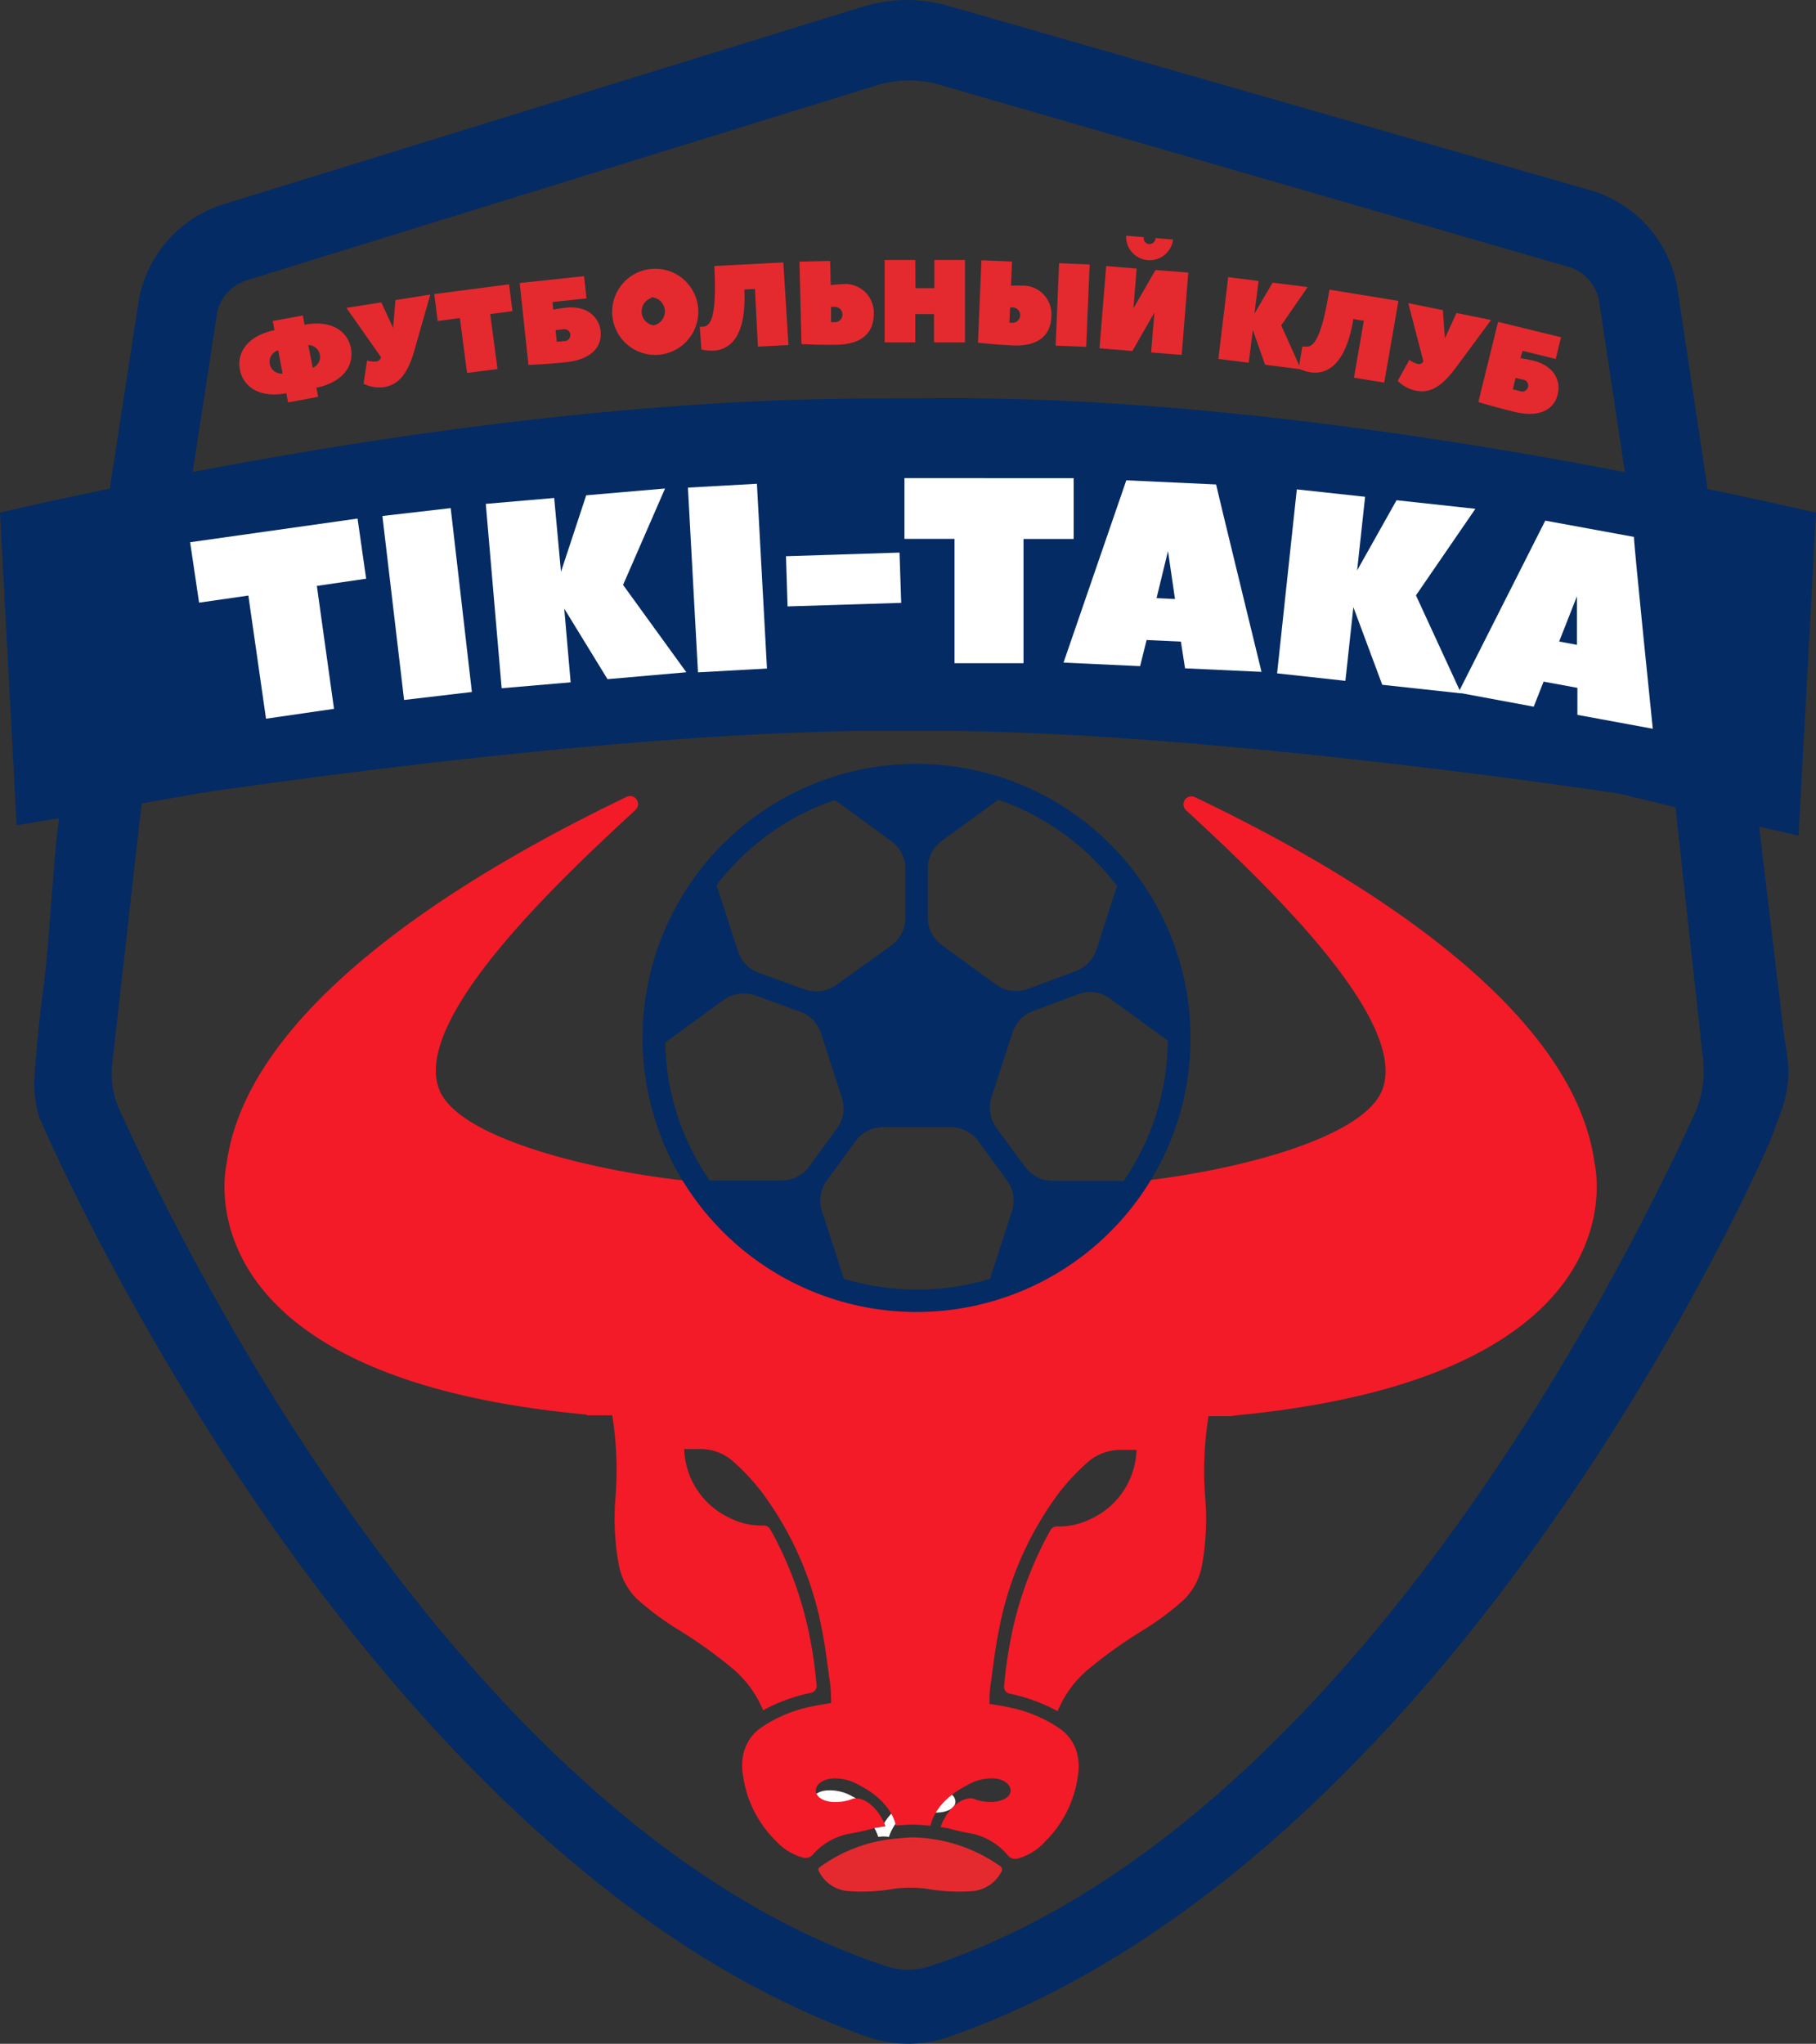 <?xml version="1.0" encoding="UTF-8"?> <svg xmlns="http://www.w3.org/2000/svg" viewBox="0 0 184.26 207.31"><rect x="0" y="0" width="184.26" height="207.31" fill="#333333" stroke="none"/> <defs> <style>.cls-1{fill:#042b63;}.cls-2{fill:#fff;}.cls-3{fill:#e42a2f;}.cls-4{fill:#f31b28;}</style> </defs> <g id="Слой_2" data-name="Слой 2"> <g id="Слой_1-2" data-name="Слой 1"> <path class="cls-1" d="M184.26,52c-3.79-.86-7.44-1.66-11-2.4L170.2,29.31a12.47,12.47,0,0,0-8.8-10L96.2.59a15.18,15.18,0,0,0-8.63.08l-64.72,20a12.5,12.5,0,0,0-8.8,10l-2.91,18.9C7.54,50.3,3.84,51.1,0,52L1.69,83.7,6,83H6c-.54,3.54-1.09,14-1.64,17.55-.37,2.43-.92,8.93-.89,9.48A12.09,12.09,0,0,0,4,113.36c4.12,9.59,35.3,76,83.94,93.22a12.67,12.67,0,0,0,8.42,0c51.2-18,82.05-87.92,83.35-91.11l1.2-3.25a13.86,13.86,0,0,0,.56-3.7,27,27,0,0,0-.44-3.35l-2.54-21.33,4,.93ZM22,31.92a4.38,4.38,0,0,1,3.1-3.51L88.93,8.66a11.11,11.11,0,0,1,6.41-.06l63.82,18.47a4.4,4.4,0,0,1,3.1,3.51l2.61,17.31c-42.73-8.23-66.3-7.48-72.43-7.48-5.75.08-30-.73-72.89,7.47Zm149.91,81.13c-7.1,15.59-35.58,72.61-77.6,86.4a7.06,7.06,0,0,1-4.36,0c-42.52-14-71.18-72.17-77.85-86.94a8.81,8.81,0,0,1-.68-4.91l2.95-26.1,5.6-1s43.45-6.64,71.35-6.36v0h1.62v0c27.9-.28,71.35,6.36,71.35,6.36L170,81.88,172.75,107A10.72,10.72,0,0,1,171.91,113.05Z"></path> <path class="cls-2" d="M36.28,52.6l.87,6.1-5,.73L33.89,71.9l-6.9,1L25.2,60.41l-5,.72L19.29,55Z"></path> <path class="cls-2" d="M47.88,70.19,41,71,38.8,52.34l6.93-.8Z"></path> <path class="cls-2" d="M63.22,59.33l6.42,8.86-8,.7-4.39-7.16.65,7.48-7,.6-1.61-18.7,6.94-.6L56.92,58l2.56-7.76,8-.69Z"></path> <path class="cls-2" d="M77.82,67.81l-7,.39L69.8,49.46l7-.39Z"></path> <path class="cls-2" d="M79.75,56.42l11.52-.37.17,5.1-11.53.36Z"></path> <path class="cls-2" d="M108.94,48.5v6.17h-5.09l0,12.6h-7V54.66H91.77V48.49Z"></path> <path class="cls-2" d="M128,68.15l-7.76-.36-.42-2.71-3.48-.16-.66,2.65-7.77-.36,6.37-18.49,9.11.42C123.39,49.25,128,68.15,128,68.15Zm-8.78-7.39-.71-4.87-1.16,4.78Z"></path> <path class="cls-2" d="M143.67,60.39l4.58,9.94-8-.87-2.93-7.87-.81,7.47-6.93-.76,2-18.66,6.93.75-.81,7.47,4-7.12,8,.87Z"></path> <path class="cls-2" d="M167.7,73.92l-7.65-1.41,0-2.74-3.43-.63-1,2.54-7.65-1.42,8.82-17.45,9,1.65C165.71,54.58,167.7,73.92,167.7,73.92ZM160,65.41l0-4.92-1.8,4.58Z"></path> <path class="cls-3" d="M32.28,40.25l-3.05.57-.18-.93c-2.7.51-4.38-.64-4.71-2.4s.81-3.43,3.51-4l-.18-.93L30.73,32l.17.94c2.7-.51,4.38.63,4.71,2.39s-.81,3.44-3.51,4Zm-4.05-4.71a1.2,1.2,0,0,0,.44,2.35Zm3.5,1.77A1.2,1.2,0,0,0,31.28,35Z"></path> <path class="cls-3" d="M40.12,30.44l3.54-.56L42,35.71C41.35,37.86,40.5,39,39,39.26a3.64,3.64,0,0,1-2.11-.33l.35-2.36a2.54,2.54,0,0,0,1,.09.54.54,0,0,0,.42-.43l-3.51-5,3.54-.56,1.2,2.6Z"></path> <path class="cls-3" d="M51.65,28.84,52,31.56l-2.26.3.74,5.57-3.09.4-.73-5.57-2.25.3-.35-2.73Z"></path> <path class="cls-3" d="M56.14,31.41a12.43,12.43,0,0,1,1.3-.2c2-.22,3.34.84,3.5,2.39s-.89,2.86-3.51,3.14c-2,.21-3.81.28-3.81.28l-.89-8.31,6.53-.7.25,2.26-3.45.36Zm.23,2.08.12,1.18.71-.07a.61.61,0,1,0-.12-1.19Z"></path> <path class="cls-3" d="M66.54,36a4.37,4.37,0,1,1,4.3-4.71A4.38,4.38,0,0,1,66.54,36Zm-.46-5.77A1.43,1.43,0,0,0,66.31,33a1.44,1.44,0,0,0-.23-2.85Z"></path> <path class="cls-3" d="M80,35l-3.1.16-.3-5.85-1.08.06c.23,4.47-1.24,6.1-3.15,6.2a4.7,4.7,0,0,1-1.2-.12L71,33.14l.24,0c.84,0,1.51-.79,1.24-6.16l7-.36Z"></path> <path class="cls-3" d="M81.32,34.9l-.2-8.36,3.11-.07.06,2.45s.59-.08,1.07-.09a2.91,2.91,0,0,1,3.3,3c0,1.85-1.12,3.08-3.75,3.14C83,35,81.32,34.9,81.32,34.9Zm3-3.77,0,1.55h.47a.78.78,0,0,0,0-1.55Z"></path> <path class="cls-3" d="M92.89,29.23H94.8V26.37l3.11,0,0,8.36H94.77l0-2.87H92.87v2.87l-3.11,0,0-8.36,3.11,0Z"></path> <path class="cls-3" d="M99.23,34.76l.35-8.36,3.1.13-.1,2.45a8.82,8.82,0,0,1,1,0,2.89,2.89,0,0,1,3.09,3.18c-.07,1.85-1.32,3-3.94,2.88C100.78,34.94,99.23,34.76,99.23,34.76Zm3.26-3.58-.07,1.56h.36a.78.78,0,0,0,.07-1.55Zm7.72,4-3.1-.12.35-8.36,3.1.13Z"></path> <path class="cls-3" d="M117.24,27.39l3.33.26L119.9,36l-3.1-.25.33-4.05-2.23,3.9-3.34-.27.68-8.34,3.09.25L115,31.28Zm0-3.24,1.78.15a2.39,2.39,0,0,1-4.76-.39l1.79.14a.6.6,0,1,0,1.19.1Z"></path> <path class="cls-3" d="M130,33l2,4.46L128.36,37l-1.24-3.53-.42,3.32-3.08-.38,1-8.3,3.08.39-.42,3.32,1.84-3.15,3.56.45Z"></path> <path class="cls-3" d="M140.45,38.81l-3.07-.5,1-5.77-1.06-.18c-.73,4.42-2.51,5.7-4.4,5.4a4.94,4.94,0,0,1-1.15-.37l.37-2.24.24,0c.82.13,1.64-.46,2.51-5.77l7,1.14Z"></path> <path class="cls-3" d="M147.78,31.75l3.51.71-3.61,4.88c-1.34,1.8-2.54,2.59-4,2.29a3.53,3.53,0,0,1-1.86-1L143,36.5a2.52,2.52,0,0,0,.89.43.54.54,0,0,0,.54-.26l-1.54-5.92,3.51.71.21,2.85Z"></path> <path class="cls-3" d="M154.27,36.33s.6.08,1.29.25c2,.48,2.86,1.92,2.49,3.43s-1.81,2.39-4.36,1.77c-2-.48-3.69-1-3.69-1l2-8.13,6.39,1.56-.54,2.2-3.36-.82Zm-.49,2-.28,1.16.69.17a.61.61,0,1,0,.29-1.16Z"></path> <path class="cls-2" d="M86.54,182.25a4.59,4.59,0,0,0-2.44-.65c-1,0-1.73.52-1.73,1.15s.76,1.07,1.81,1.1a4.22,4.22,0,0,0,1.77-.31c1.26-.23,2.67,1.24,3.16,2.78l1-.1C89.63,184.11,87.67,182.83,86.54,182.25Z"></path> <path class="cls-2" d="M92.77,182.25a4.59,4.59,0,0,1,2.44-.65c1,0,1.73.52,1.73,1.15s-.77,1.07-1.81,1.1a4.22,4.22,0,0,1-1.77-.31c-1.26-.23-2.67,1.24-3.16,2.78l-1-.1C89.67,184.11,91.64,182.83,92.77,182.25Z"></path> <path class="cls-3" d="M101.5,189.3a15.93,15.93,0,0,0-9.1-2.93c-.73.06-1.46.1-2.18.2a15.41,15.41,0,0,0-7,2.79.31.31,0,0,0-.12.47,3.62,3.62,0,0,0,3.1,2,18.8,18.8,0,0,0,4.43-.23,12,12,0,0,1,3.49,0,19.06,19.06,0,0,0,4.46.23,3.66,3.66,0,0,0,3-1.93A.41.41,0,0,0,101.5,189.3Z"></path> <path class="cls-4" d="M161.79,118c-2.37-17.89-30-32.09-40.54-37.14a.81.81,0,0,0-.91,1.32c6.65,6.17,22.85,21.06,19.89,28.42-2.06,5.11-16.07,8.39-25.2,9.27l-1.4.18a38.82,38.82,0,0,1-10.69,8.71c-8.16,4.45-18.59.75-18.59.75C77.23,126.69,72.4,120,72.4,120h0c-9-.55-25.59-3.94-27.81-9.43-3-7.36,13.24-22.25,19.89-28.42a.81.81,0,0,0-.91-1.32C53.05,85.91,25.4,100.11,23,118c0,0-5.38,21.64,36.55,25.49,0,0,0,0,0,.07h2.57a35,35,0,0,1,.34,8.2,25.85,25.85,0,0,0,.29,6.75,6.55,6.55,0,0,0,1.84,3.64,28.94,28.94,0,0,0,4.18,3.12,46.85,46.85,0,0,1,5.36,3.81,11.13,11.13,0,0,1,3.3,4.4l0,0a17.56,17.56,0,0,1,4.88-1.78.71.71,0,0,0,.55-.75c-.15-1.49-.32-3-.61-4.44a36.83,36.83,0,0,0-4.09-11.38.77.77,0,0,0-.71-.39,7.2,7.2,0,0,1-3.39-.76,8,8,0,0,1-4.64-7h1.69a5,5,0,0,1,3.33,1.3,22.48,22.48,0,0,1,2.8,3,33.59,33.59,0,0,1,6.12,13.84c.39,1.88.6,3.79.87,5.69.09.64.08,1.29.11,1.93-.69.12-1.33.21-2,.36a13.9,13.9,0,0,0-5,2.06,4.43,4.43,0,0,0-1.88,2.62,5.68,5.68,0,0,0-.08,2.25,11.51,11.51,0,0,0,3.36,6.71,5.77,5.77,0,0,0,2.72,1.68,1,1,0,0,0,1.09-.39A6.55,6.55,0,0,1,86.17,186a20.67,20.67,0,0,0,2.46-.55s.47-.1,1.22-.19c-.55-1.58-2-3.06-3.29-2.82a4.5,4.5,0,0,1-1.87.34c-1.1,0-1.91-.49-1.91-1.17s.79-1.18,1.82-1.22a4.91,4.91,0,0,1,2.59.69c1.17.6,3.18,1.91,3.71,4.07.45,0,1-.07,1.51-.07.73,0,1.4.05,2,.11.51-2.18,2.54-3.51,3.72-4.11a4.9,4.9,0,0,1,2.58-.69c1,0,1.83.55,1.83,1.22s-.81,1.13-1.92,1.17a4.48,4.48,0,0,1-1.86-.34c-1.32-.24-2.78,1.28-3.32,2.88l.78.13a20.82,20.82,0,0,0,2.45.55,6.58,6.58,0,0,1,3.53,2.12,1,1,0,0,0,1.09.39,5.77,5.77,0,0,0,2.72-1.68,11.57,11.57,0,0,0,3.36-6.71,5.68,5.68,0,0,0-.08-2.25,4.4,4.4,0,0,0-1.89-2.62,13.78,13.78,0,0,0-5-2.06c-.63-.15-1.27-.24-2-.36,0-.64,0-1.29.11-1.93.26-1.9.48-3.81.87-5.69a33.58,33.58,0,0,1,6.11-13.84,23.22,23.22,0,0,1,2.81-3,5,5,0,0,1,3.33-1.3h1.69a8,8,0,0,1-4.64,7,7.23,7.23,0,0,1-3.39.76.77.77,0,0,0-.71.39,36.83,36.83,0,0,0-4.09,11.38,44.27,44.27,0,0,0-.61,4.44.71.71,0,0,0,.55.75,17.56,17.56,0,0,1,4.88,1.78l0,0a11,11,0,0,1,3.3-4.4,46.85,46.85,0,0,1,5.36-3.81,28.94,28.94,0,0,0,4.18-3.12,6.55,6.55,0,0,0,1.84-3.64,26.29,26.29,0,0,0,.29-6.75,35,35,0,0,1,.34-8.2h2.45l0-.05C167.18,139.68,161.79,118,161.79,118Z"></path> <path class="cls-1" d="M93,77.48a27.8,27.8,0,1,0,27.8,27.8A27.83,27.83,0,0,0,93,77.48Zm-7.38,52.23-2.22-6.86a3.46,3.46,0,0,1,.49-3.1l2.91-4a3.45,3.45,0,0,1,2.79-1.42h6.89a3.48,3.48,0,0,1,2.77,1.4l2.92,4a3.42,3.42,0,0,1,.51,3.12l-2.23,6.87A25.74,25.74,0,0,1,85.62,129.71Zm-.91-48.56,5.73,4.17a3.45,3.45,0,0,1,1.42,2.79v5a3.46,3.46,0,0,1-1.42,2.79l-5.57,4a3.42,3.42,0,0,1-3.2.46L77,98.69a3.44,3.44,0,0,1-2.11-2.18l-2.19-6.73A25.53,25.53,0,0,1,84.71,81.15Zm28.63,8.73-2.1,6.46a3.44,3.44,0,0,1-2.09,2.17l-4.86,1.8a3.46,3.46,0,0,1-3.23-.44l-5.49-4a3.44,3.44,0,0,1-1.43-2.79v-5a3.45,3.45,0,0,1,1.42-2.79l5.73-4.17A25.5,25.5,0,0,1,113.34,89.88Zm-39.9,11.54a3.46,3.46,0,0,1,3.2-.45l4.55,1.65a3.47,3.47,0,0,1,2.11,2.17l2.12,6.56a3.43,3.43,0,0,1-.49,3.1l-2.82,3.87a3.46,3.46,0,0,1-2.79,1.42H72a25.32,25.32,0,0,1-4.5-14Zm30.61,17-2.94-4a3.45,3.45,0,0,1-.51-3.12l2.14-6.58a3.4,3.4,0,0,1,2.08-2.17l4.6-1.71a3.53,3.53,0,0,1,1.2-.21,3.37,3.37,0,0,1,2,.66l5.87,4.26A25.3,25.3,0,0,1,114,119.79h-7.14A3.47,3.47,0,0,1,104.05,118.39Z"></path> </g> </g> </svg> 